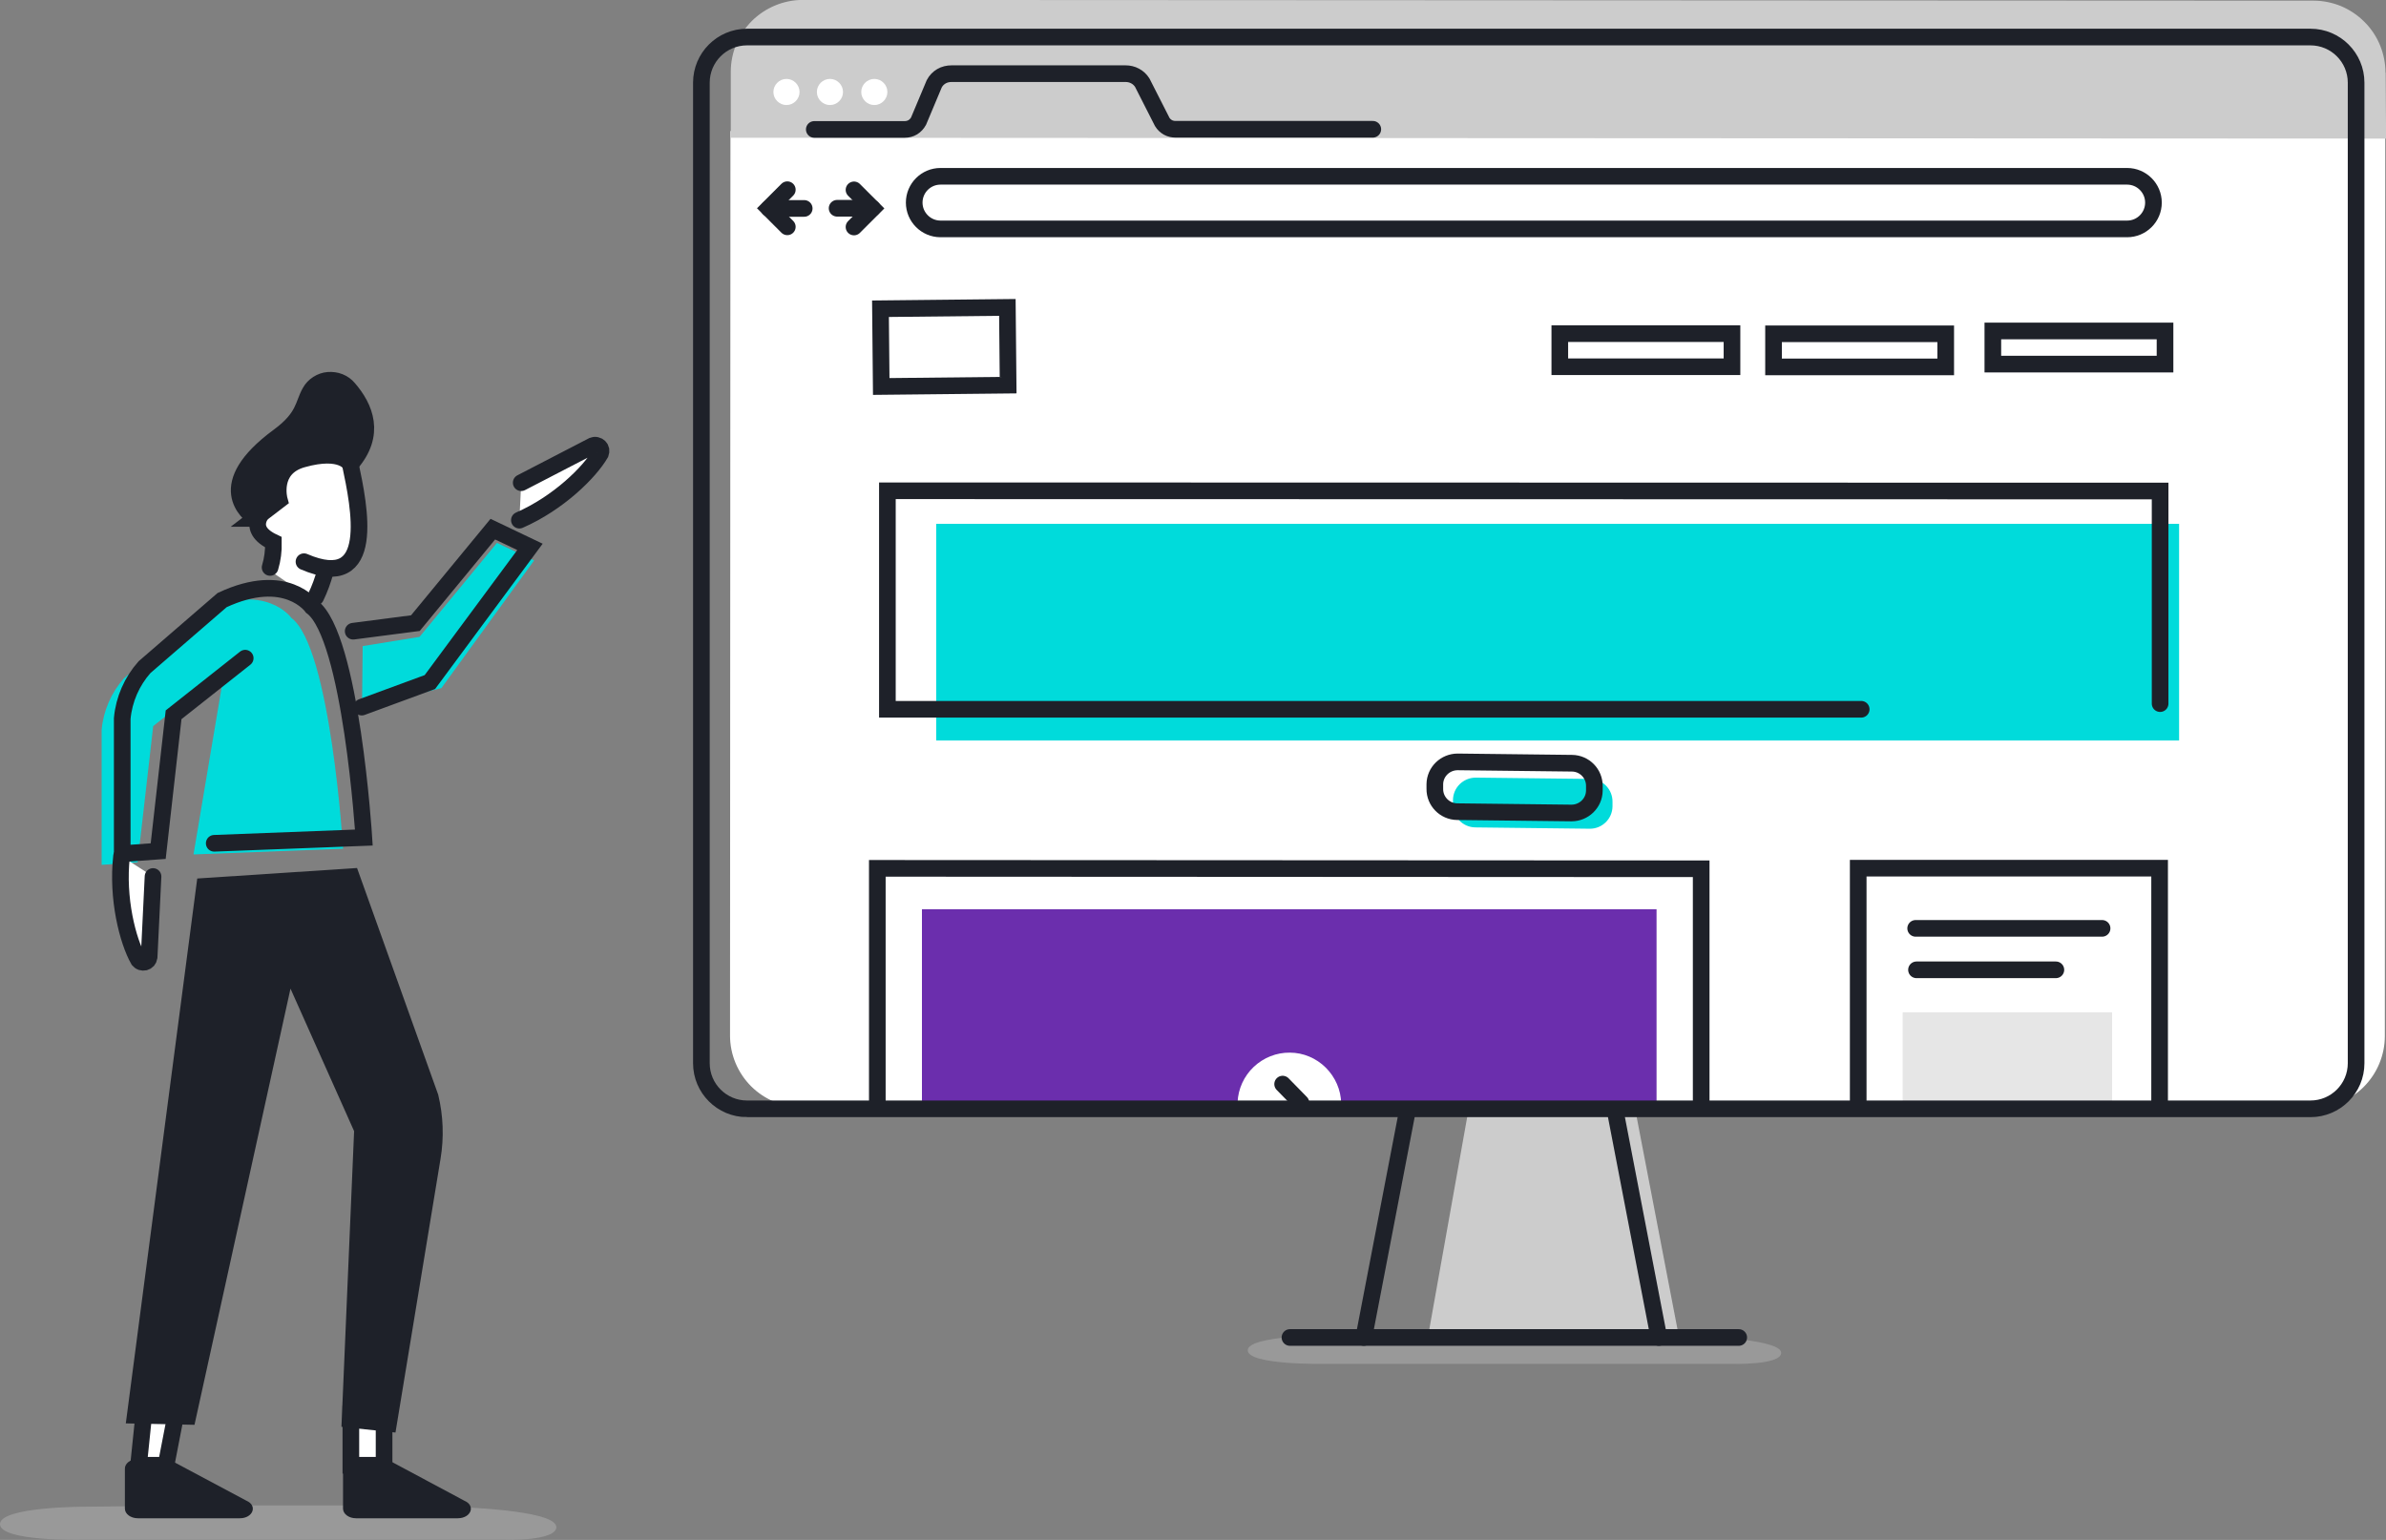 <?xml version="1.0" encoding="UTF-8"?><svg id="Laag_1" xmlns="http://www.w3.org/2000/svg" viewBox="0 0 286.57 185"><rect x="0" y="0" width="286.57" height="185" fill="#808080" stroke="none"/><defs><style>.cls-1,.cls-2{fill:#fff;}.cls-3{fill:#6b2ead;}.cls-4,.cls-2,.cls-5{stroke:#1e2129;stroke-linecap:round;stroke-miterlimit:10;stroke-width:2px;}.cls-4,.cls-6{fill:#1e2129;}.cls-7{fill:#e6e6e6;}.cls-5{fill:none;}.cls-8{fill:#00dbdb;}.cls-9{fill:#999;}.cls-10{fill:#ccc;}</style></defs><path class="cls-9" d="m66.81,183.45c0-1.71-8.06-2.39-15.69-2.52-1.99,0-4.58-.05-7.49-.07h-14.87c-9.82.05-18.66.15-18.66.15.02,0-10.1,0-10.1,2.09s9.67,1.88,9.67,1.88h50.83s6.33.23,6.33-1.56l-.02.02Z"/><path class="cls-2" d="m17.47,168.18h3.99l-1.52,7.85h-3.3l.81-7.85h.02Z"/><path class="cls-6" d="m20.49,175.43l9.11,4.86c1.37.59.78,2.11-.8,2.11h-12.24c-.86,0-1.56-.52-1.56-1.16v-4.81c0-.61.64-1.12,1.47-1.14,1.3-.09,2.61-.07,3.91.07l.1.09v-.02Z"/><path class="cls-2" d="m42.14,176.03h3.99v-6.17h-3.99v6.17Z"/><path class="cls-6" d="m46.69,175.43l9.08,4.86c1.4.59.8,2.11-.8,2.11h-12.21c-.86,0-1.56-.52-1.56-1.16v-4.81c0-.61.64-1.12,1.47-1.14,1.3-.09,2.61-.07,3.91.07l.1.09v-.02Z"/><path class="cls-6" d="m42.87,104.28l-19.18,1.26-8.58,65.46,8.25.17,11.53-52.4,7.64,17.12-1.52,35.52,6.49.69,5.41-32.88c.43-2.56.33-5.19-.28-7.71l-9.75-27.24h-.02Z"/><path class="cls-8" d="m26.98,80.43l-8.58,6.8-1.87,16.36-4.32.31v-16.24c.21-2.3,1.16-4.46,2.68-6.17l9.3-8.06c7.71-3.6,10.81.81,10.81.81,4.72,3.51,6.21,27.72,6.21,27.72l-17.97.69"/><path class="cls-8" d="m43.48,84.95l9.53-2.28,11.14-15.34-4.46-2.11-9.3,11.29-6.83,1.11"/><path class="cls-1" d="m37.65,72.11c.16-.29,1.9-3.29,1.85-5.21s2.7-12.14,2.7-12.14l-7.18-1.4-3.84,5.43-.36,4.39,2.11,2.39-.71,2.85,5.41,3.7.02-.02Z"/><path class="cls-1" d="m42.08,55.79c1.07,5.07,3.25,15.48-5.57,11.69l5.57-11.69Z"/><path class="cls-5" d="m42.08,55.79c1.07,5.07,3.25,15.48-5.57,11.69"/><path class="cls-1" d="m32.65,60.42c-1.19.9-3.25,3.1.19,4.72.02,1.02-.1,2.04-.4,3.03"/><path class="cls-5" d="m32.65,60.42c-1.19.9-3.25,3.1.19,4.72.02,1.02-.1,2.04-.4,3.03"/><path class="cls-4" d="m30.68,62.29c-.81-.64-5.26-3.94,2.8-9.87,3.13-2.3,2.91-3.84,3.77-5.33.22-.4.54-.73.92-.97.38-.24.81-.4,1.26-.43.45-.03.9.02,1.33.19.42.17.8.43,1.09.78,1.97,2.27,3.39,5.53.24,9.11,0,0-.97-1.95-5.74-.61-3.87,1.07-2.8,4.91-2.8,4.91l-2.89,2.21h.02Z"/><path class="cls-1" d="m39.08,68.59c-.29,1.09-.67,2.14-1.16,3.15l1.16-3.15Z"/><path class="cls-5" d="m39.08,68.59c-.29,1.09-.67,2.14-1.16,3.15"/><path class="cls-1" d="m62.6,57.99l8.61-4.46c.12-.05.28-.07.42-.03.14.03.26.1.36.19.1.1.16.22.19.36.02.14,0,.28-.05.42-1.31,2.27-5.08,5.98-9.75,8.02"/><path class="cls-5" d="m62.6,57.99l8.61-4.46c.12-.05.28-.07.42-.03.14.03.26.1.36.19.1.1.16.22.19.36.02.14,0,.28-.05.42-1.31,2.27-5.08,5.98-9.75,8.02"/><path class="cls-1" d="m18.38,105.3l-.47,9.7c-.02.14-.09.28-.17.38-.09.1-.21.17-.35.21-.14.03-.28.02-.42-.02-.14-.05-.24-.14-.33-.24-1.3-2.28-2.61-7.4-2.04-12.47"/><path class="cls-5" d="m18.38,105.3l-.47,9.7c-.02.14-.09.28-.17.38-.09.1-.21.17-.35.21-.14.03-.28.02-.42-.02-.14-.05-.24-.14-.33-.24-1.3-2.28-2.61-7.4-2.04-12.47"/><path class="cls-5" d="m29.45,79.07l-8.6,6.8-1.85,16.38-4.32.31v-16.24c.21-2.3,1.16-4.46,2.68-6.17l9.32-8.06c7.71-3.6,10.79.81,10.79.81,4.72,3.51,6.23,27.72,6.23,27.72l-17.97.69"/><path class="cls-5" d="m42.42,75.83l7.47-.97,9.3-11.29,4.46,2.13-12.02,16.24-8.18,3.01"/><path class="cls-10" d="m171.49,160.68l4.76-26.67,20.15-.71,5.26,27.36"/><path class="cls-1" d="m286.47,15.84l-198.74-.1-.05,108.67c0,2.28.92,4.48,2.54,6.1,1.63,1.61,3.82,2.52,6.1,2.52l181.45.09c2.3,0,4.5-.92,6.12-2.54s2.54-3.82,2.54-6.12l.05-108.64-.02.02Z"/><path class="cls-8" d="m261.72,62.93H112.44v26.03h149.28v-26.03Z"/><path class="cls-3" d="m110.73,133.25h88.23v-24.02h-88.23v24.02Z"/><path class="cls-1" d="m148.64,132.42c.07-1.61.76-3.13,1.94-4.25,1.18-1.11,2.73-1.73,4.34-1.71,1.61,0,3.16.66,4.31,1.8,1.14,1.14,1.82,2.66,1.85,4.29"/><path class="cls-5" d="m154.05,130.24l2.2,2.25"/><path class="cls-7" d="m228.52,132.64h25.15v-11.02h-25.15v11.02Z"/><path class="cls-5" d="m223.18,132.52v-28.22h36.2v28.24"/><path class="cls-5" d="m105.37,132.54v-28.22l98.95.05v28.22"/><path class="cls-5" d="m252.47,111.53h-22.39"/><path class="cls-5" d="m246.92,116.51h-16.74"/><path class="cls-10" d="m286.51,8.75c0-1.14-.23-2.27-.66-3.32-.43-1.05-1.07-2.01-1.87-2.8-.8-.81-1.75-1.44-2.8-1.89-1.05-.43-2.18-.66-3.3-.66l-181.45-.09c-2.3,0-4.5.92-6.12,2.52-1.63,1.63-2.54,3.82-2.54,6.12v7.92l198.81.1-.05-7.92h-.02Z"/><path class="cls-5" d="m255.48,21.18H112.96c-1.75,0-3.16,1.42-3.16,3.16s1.42,3.16,3.16,3.16h142.52c1.75,0,3.16-1.42,3.16-3.16s-1.42-3.16-3.16-3.16Z"/><path class="cls-5" d="m164.88,15.53h-23.68c-.33,0-.64-.07-.92-.22-.28-.16-.52-.38-.69-.66l-2.4-4.72c-.21-.33-.5-.61-.86-.8-.35-.19-.74-.28-1.14-.28h-20.91c-.42,0-.85.1-1.21.31-.36.21-.66.52-.86.9l-1.89,4.5c-.16.29-.4.55-.69.73-.29.17-.62.26-.97.26h-10.86"/><path class="cls-5" d="m94.56,27.25l-2.23-2.23,2.23-2.23"/><path class="cls-5" d="m92.35,25.04h4.24"/><path class="cls-5" d="m102.57,22.81l2.23,2.23-2.23,2.23"/><path class="cls-5" d="m104.78,25.02h-4.24"/><path class="cls-5" d="m259.44,84.53v-25.54l-152.86-.03v26.25h116.96"/><path class="cls-5" d="m239.35,43.74h20.68v-3.98h-20.68v3.98Z"/><path class="cls-5" d="m213.01,44.08h20.68v-3.98h-20.68v3.98Z"/><path class="cls-5" d="m187.34,44.06h20.68v-3.98h-20.68v3.98Z"/><path class="cls-5" d="m105.84,46.43l15.24-.16-.09-9.34-15.24.16.09,9.34Z"/><path class="cls-1" d="m105.01,12.62c.86,0,1.57-.71,1.57-1.57s-.71-1.57-1.57-1.57-1.57.71-1.57,1.57.71,1.57,1.57,1.57Z"/><path class="cls-1" d="m99.68,12.62c.87,0,1.57-.71,1.57-1.57s-.71-1.57-1.57-1.57-1.57.71-1.57,1.57.71,1.57,1.57,1.57Z"/><path class="cls-1" d="m94.46,12.62c.86,0,1.57-.71,1.57-1.57s-.71-1.57-1.57-1.57-1.57.71-1.57,1.57.71,1.57,1.57,1.57Z"/><path class="cls-5" d="m89.72,133.21h187.78c3.03,0,5.48-2.46,5.48-5.48V9.93c0-3.03-2.46-5.48-5.48-5.48H89.72c-3.03,0-5.48,2.46-5.48,5.48v117.8c0,3.03,2.46,5.48,5.48,5.48Z"/><path class="cls-8" d="m190.99,93.58l-13.73-.16c-1.51,0-2.73,1.19-2.75,2.68v.55c-.02,1.5,1.18,2.73,2.68,2.75l13.73.16c1.5.02,2.73-1.18,2.75-2.68v-.55c.02-1.5-1.18-2.73-2.68-2.75Z"/><path class="cls-5" d="m188.81,91.69l-13.73-.16c-1.51,0-2.73,1.19-2.75,2.68v.55c-.02,1.5,1.18,2.73,2.68,2.75l13.73.16c1.5,0,2.73-1.19,2.75-2.68v-.55c.02-1.5-1.18-2.73-2.68-2.75Z"/><path class="cls-9" d="m213.92,162.51c0-1.47-7.71-2.04-15.03-2.16-1.92,0-4.39-.05-7.18-.05h-14.27c-9.44.04-17.88.12-17.88.12,0,0-9.7,0-9.7,1.8s9.27,1.63,9.27,1.63h48.75s6.05.19,6.05-1.33h-.02Z"/><path class="cls-5" d="m154.93,160.68h53.9"/><path class="cls-5" d="m169.06,133.32l-5.26,27.36"/><path class="cls-5" d="m193.97,133.32l5.27,27.36"/></svg>